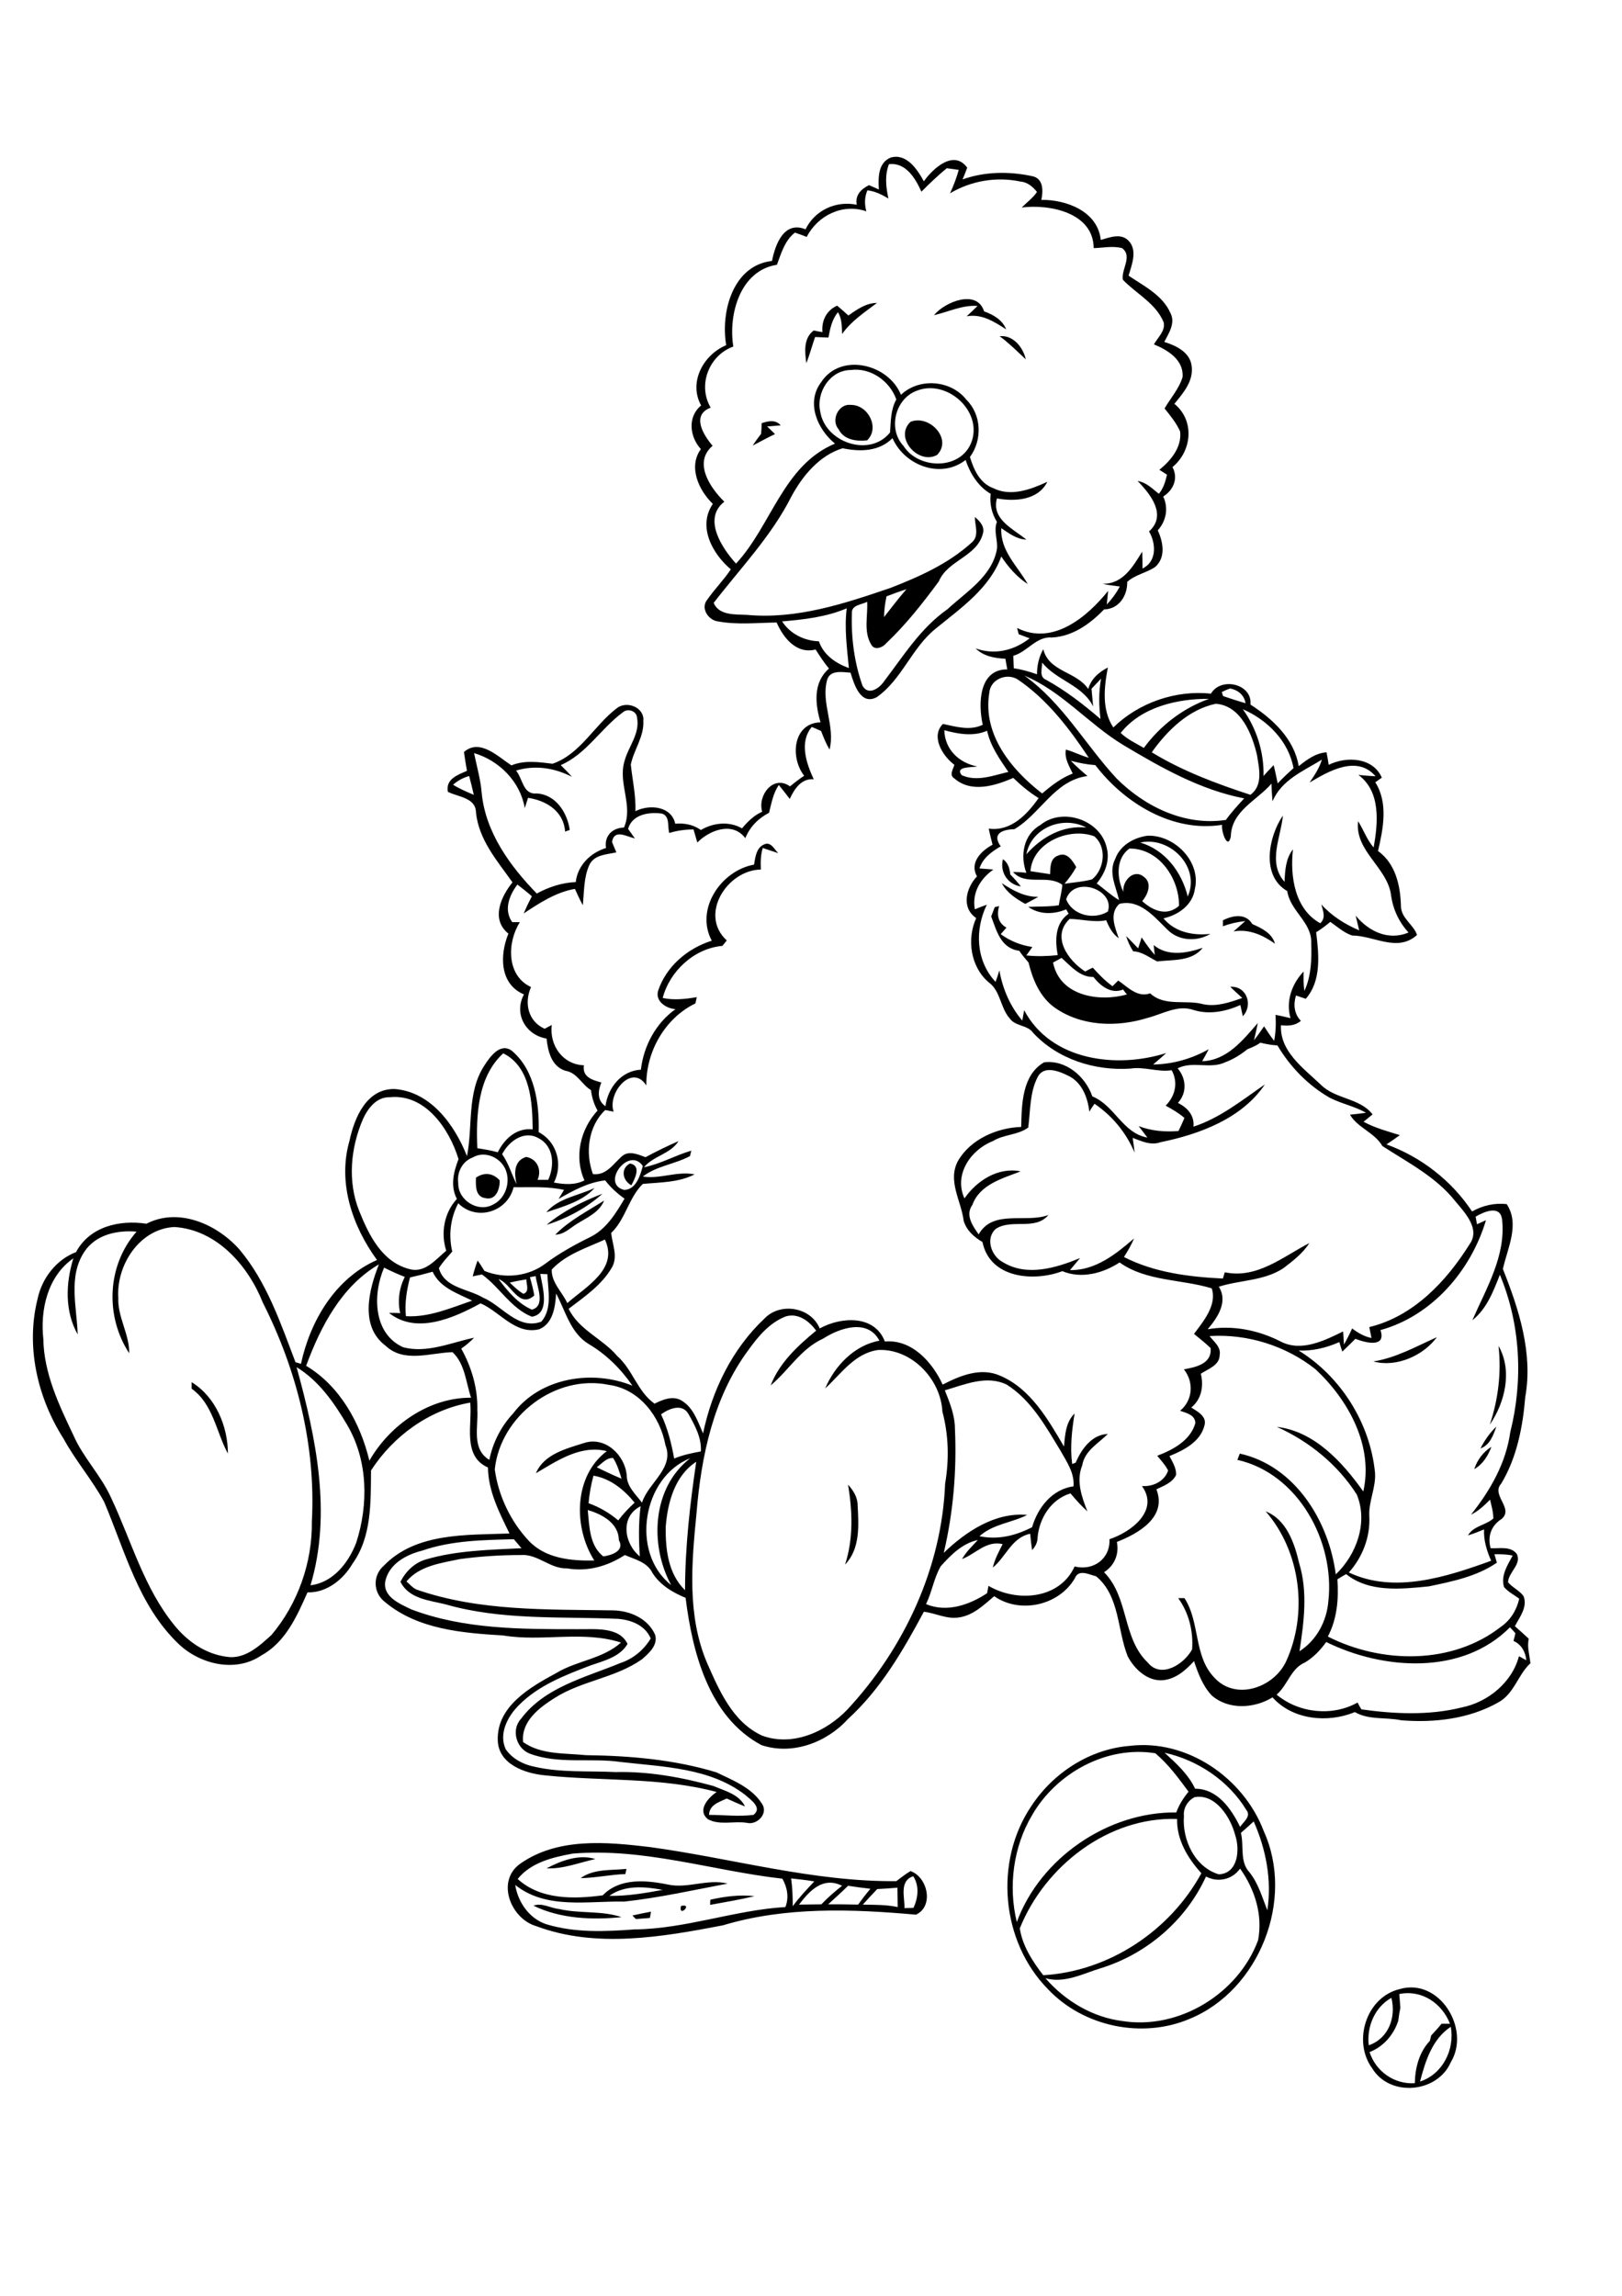 <?xml version="1.0" encoding="utf-8"?>
<!-- Generator: Adobe Illustrator 21.0.2, SVG Export Plug-In . SVG Version: 6.00 Build 0)  -->
<svg version="1.2" baseProfile="tiny" id="Layer_1" xmlns="http://www.w3.org/2000/svg" xmlns:xlink="http://www.w3.org/1999/xlink"
	 x="0px" y="0px" viewBox="0 0 595 842" overflow="scroll" xml:space="preserve">
<path d="M520.9,763.4c8.3-2.7,12.8-11.7,11.3-20.1C525.3,747.9,522.9,755.9,520.9,763.4 M502.1,750.1c7.3-2.5,10.1-10.3,8.3-17.4
	C504.3,736.1,501.3,743.3,502.1,750.1 M513.3,731.3c0.1,1.7,0.3,3.4,0.4,5c-0.3,1.6-0.6,3.2-0.8,4.9c-1.7,5.1-5.4,9.4-10.5,11.4
	c2.3,7.1,9.1,11.9,16.6,11.4c0.1-5.6,1.6-11.4,5.5-15.5c0.1-0.5,0.4-1.5,0.5-2c1.3-1.4,2.6-2.8,3.8-4.3c0.8,0,2.3,0,3.1,0
	C529,734.7,521.5,729.6,513.3,731.3 M513.4,729.5c14.6-4.3,26.2,14.6,18.8,26.8c-4.9,11.3-22.3,12.9-28.8,2.3
	C496.1,748.7,501.1,732.5,513.4,729.5 M232,702.5c2.3-0.5,4.5-1,6.8-1.4c-0.1,0.6-0.3,1.7-0.4,2.3c-1.7,0.1-3.4,0.3-5.1,0.4
	C232.9,703.5,232.3,702.8,232,702.5 M249.8,699C254.5,697.9,248.8,703.6,249.8,699 M195.7,698.9c3.1-1.2,6.2,0.9,9.3,1.2
	c7.6,1.8,15.6,0.5,23,3C217.3,704.2,205.5,703.7,195.7,698.9 M260.6,696.7c5.3-1.2,10.7-1.9,16.2-1.3c-5.4,1.3-10.9,2.2-16.3,3.2
	C260.5,698.2,260.5,697.2,260.6,696.7 M213,688.8c4.8-3.5,11.2-2.8,16.8-3.4c-0.1,0.5-0.3,1.4-0.4,1.9
	C223.9,687.5,218.5,688.7,213,688.8 M200.5,685.2c5.3-2.8,11.9-5.3,17.9-3.4C212.4,683.1,206.6,685.5,200.5,685.2 M321.8,692.8
	c-1.8,1.9-3.6,3.8-5.3,5.7c4.3,0.1,8.6,0,12.8,0.9c0-2.4-0.1-4.7-0.1-7.1C326.7,692.5,324.3,692.7,321.8,692.8 M303.8,698.4
	c3.7,0,7.3,0,11,0.1c1.4-2,2.9-3.9,4.5-5.8c-2.8-0.3-5.5-0.7-8.2-1.1C308.8,693.9,306.3,696.1,303.8,698.4 M223.5,695.3
	c6.6,0.1,13.1-1,19.6-2.2C236.6,691.9,229.2,691.2,223.5,695.3 M293.1,698.5c2.7,0,5.4-0.1,8.2-0.1c2.4-2.5,4.9-4.7,7.6-6.8
	C301.9,688.1,297,693.4,293.1,698.5 M331.8,699.8c0.8,0,2.5-0.1,3.3-0.1c1.7-3.7,2.2-8.1-0.1-11.6
	C329.8,689.8,331.9,695.8,331.8,699.8 M290.2,688.9c0.5,3.4,0.6,6.8,0.6,10.2c2.4-3.3,5.2-6.2,7.9-9.1
	C295.9,689.5,293,689.2,290.2,688.9 M189.9,689.1c8.4,7.7,20.7,7.4,31.2,6c6.2-6.4,15.7-5.6,23.7-4c7.4,1.7,14.7-2.2,22.1-0.3
	c-12.6,2.4-25.1,5.2-37.9,6.6c-13.4-0.3-28.6,3-40-6.1c1,6.3,5.1,12.3,11.4,14.4c10.5,3.2,21.6,2.7,32.4,1.9
	c18.8-0.2,36.7-7.1,55.3-8.2c1.4-3.5,0.7-7.2-1.1-10.4c-25.6-2.9-50.8-11.4-76.9-9.2C202.9,681.1,194.8,683,189.9,689.1
	 M190.7,683.6c13.8-9.8,31.8-8.1,47.7-6.2c30.1,4.1,59.9,12.8,90.4,12.5c1.7-1.3,3.4-2.6,5.2-3.7c6.3,2.2,8.7,12.9,2,16
	c-23.5-2.1-47.9-3-70.8,3.9c-22.4,4.3-46.6,8.5-68.5,0.3C187.4,703.7,181.9,690,190.7,683.6 M454.9,685.3c-2.9,4.1-8.2,5.2-12.5,2.9
	c-7.3,16-21.7,28.4-38.5,33.6c-6.6,2-13.4,5.7-20.4,3.7c7.2,8.3,17.2,14.3,28.2,15.7c20.8,3.3,42.5-10,49.8-29.6
	C463.3,702.3,460.3,692.9,454.9,685.3 M455.2,672.2c1.2,4.8-0.5,10.5,3.1,14.4c3.3,4.1,4.7,9.2,6.6,14c1.7-11.1-0.5-22.4-5-32.6
	C458.4,669.4,456.8,670.8,455.2,672.2 M374.1,707.2c0.9,6.3,4.7,12.2,8.6,17.2c24.1-1.4,46.5-16.3,58-37.4c-5-5.5-9.1-12.3-8.9-19.9
	C406.7,666.2,383.3,684.3,374.1,707.2 M438.2,659.1c-2.5,1.3-4.2,4-3.9,6.9c-0.7,8.7,4,18.8,12.8,21.4c7.1-0.3,7.8-9.1,6-14.4
	C451.4,666.4,445.8,657.7,438.2,659.1 M427.2,642.8c4.3,3.9,8.7,7.9,11.2,13.2c8.2,0,13.3,7.4,16.5,14c1.2-1.8,4.2-3.9,2.3-6.2
	C450.7,653.1,439.4,645.5,427.2,642.8 M378.6,665.7c-6.9,11.6-8.8,26.1-5.6,39.2c8.6-23.5,33.5-40.5,58.5-40.2
	c1-2.8,2.6-5.3,4.5-7.6c-3.7-5-7.4-10.1-12.2-14.1C406,640.1,387.5,650.2,378.6,665.7 M414.3,640.3c21.1-2.6,41.9,11.7,49.3,31.3
	c11.4,25.1-1.6,58.3-27.2,68.8c-17.4,7.4-38.9,2.9-51.9-10.8c-17.3-17.5-19.9-46.9-6.2-67.2C386.3,650.2,399.7,641.5,414.3,640.3
	 M311.1,544.5c1.9,2.1,3.5,4.6,3.5,7.5c0.4,7.4,1,16-4.6,21.8C313.1,564.2,312.7,554.3,311.1,544.5 M540.8,538.8
	c1.1-3.4,3.3-6.3,6.3-8.2C545.9,533.8,544,537,540.8,538.8 M543.1,531.2c1.5-3,3.4-5.7,5.8-8C547.8,526.4,546.5,530,543.1,531.2
	 M70.3,506.9c8.8,5.4,13.3,16.2,13.3,26.2c-4.3-7.9-5.4-18.2-13.3-23.8C70.3,508.7,70.3,507.5,70.3,506.9 M549.7,493.6
	c5.2,9.1,2.4,20.7-3.2,28.9C549.6,513.2,550.8,503.4,549.7,493.6 M503.8,499.3c8.3-1.3,15.7-5.5,23.3-8.9
	C522.1,497.2,512.2,501.6,503.8,499.3 M203.7,452.8c5.1-5.2,11.8-8.6,17.9-12.5c-1.7,4.3-6.2,6.2-9.9,8.5
	C209.2,450.3,206.9,452.8,203.7,452.8 M200.5,449.2c6-5,13.2-8.6,20.5-11.4C215.2,443,207.9,446.9,200.5,449.2 M200.4,444.6
	c4.4-5.2,11.8-6.1,17.7-8.9C213.7,440.6,206.6,442.5,200.4,444.6 M174.6,431.9c3-2.1,6.3-1.7,8.7,1c0.1,3-1.3,7.5-5.3,6.5
	C174.3,438.9,174.5,434.7,174.6,431.9 M231.6,434.7c-3.2-1.7-4.1-6.1-0.5-8C235.4,427.5,232.9,432.3,231.6,434.7 M413.1,343.3
	c1.5,1.4,2.9,3,4.4,4.5c0.4-1.3,0.9-2.7,1.3-4c1.5,2.2,3,4.4,4.8,6.4c-0.1-0.9-0.3-2.7-0.4-3.6c5.2,4.3,12.1,3,18,1
	c-4,5.1-11,4.3-16.7,5c-2.9-1.4-5.5-3.6-8.8-3.7C414.5,347.1,413.7,345.2,413.1,343.3 M448.6,337.5c3.7-1.8,8.3-2.7,10.8,1.4
	c3.4,1.5,7.2,3.3,8.3,7.2c-4.5-3.2-9.6-5.5-15.2-4.5c1.4-1.3,2.9-2.5,4.3-3.8c-2.8,0.3-5.5,0.9-8.2,1.9
	C448.6,339,448.6,338.2,448.6,337.5 M367.5,323.9c4.1,2.7,8.4,5.1,13.4,5c-1.6,0.9-3.2,1.8-4.8,2.6
	C372.7,329.6,369.3,327.4,367.5,323.9 M367.9,315.1c1.9,1.3,2.5,3.4,2.7,5.6c1.4,1.4,2.7,2.9,3.9,4.4
	C369.7,324.4,366.7,319.9,367.9,315.1 M386.3,353c2.4,12.3,16.9,14.6,27.1,11.7c-0.4-0.4-1.1-1.3-1.4-1.8c-4.4,1.8-8.3-1.3-10.9-4.6
	c-5,0.1-8.3-4-11.7-7C388.6,351.8,387,352.6,386.3,353 M391.1,329.8c2.3,5.9,10.2,7.7,15.3,4.5C409.1,326.2,394,321,391.1,329.8
	 M414.3,311.2c-5,3.6-4.7,10.8-2.2,15.9c-0.5-3.9,3.7-8.6,7.4-5.6c3.3,2.3,1.6,6.5-0.5,9c3.9,3.5,9,5.7,13.5,1.7
	C432.6,322.1,425.1,311.1,414.3,311.2 M418.3,309c9.1,2.7,15.2,10.8,17.4,19.8C440.5,318,429.2,306.6,418.3,309 M378,319.5
	c2.4,0.4,4.8,0.7,7.2,1.1c0.1-2.5,0-5.8,2.9-6.8c3.3-1.5,5.3,1.8,6.7,4.2c-1.2,2.2-2.7,4.2-4.3,6.1c3.4-0.5,6.8-0.7,10.1-1.6
	c4.6-3.7,5.5-11.9,0.8-15.8C392.3,303.3,378.8,308.9,378,319.5 M376.5,313.3c5.6-6.3,13.3-10.7,22-9.8
	C390,299,378.4,303.5,376.5,313.3 M381.6,302.6c8.1-6.7,22.2-1.9,24.4,8.4c1.2,4.7-0.7,9.4-3.7,13c2.8,2,5.3,4.4,8.2,6.1
	c-1.1-4.9-4-10.1-1.4-15.1c1.8-5,6.8-7.8,11.8-8.5c9.9-0.4,19.8,9.5,17.4,19.6c-0.8,5.8-6.1,9.5-11.5,10.7
	c4.2,5.1,10.9,6.4,17.2,5.7c-5,3-11.8,2.6-15.9-1.7c-4.7-4.6-10.1-11.2-17.5-9.3c-3.8,3.5-1.6,8.6-0.2,12.6
	c-2.3-1.6-3.6-4.1-4.6-6.6c-4.5,0.9-8.9-0.4-13.4-0.5c-6.9,6.4-0.6,15.3,5.7,19.3c0.9-0.5,1.8-1,2.8-1.4c2.2,2.5,4.5,4.8,7.2,6.8
	c0.5-0.5,1.5-1.5,2.1-2.1c3.5,2.4,7.1,6.4,11.7,4.7c5.4,5,13.1,2.2,19.5,4c4.9,1,9.8-0.7,14.3-2.3c-1.5-1.4-3-2.7-4.4-4.1
	c6-0.4,8.5,6.7,4.6,10.8c-0.2-1-0.7-3.1-0.9-4.1c-5.4,2.4-11.5,3.6-17.2,1.8c-5.8-2-11.3,1.5-16.8,2.9c-11.2,3.5-24.4,3.2-34.3-3.9
	c-5.3-3.9-7.9-10.2-9.4-16.4c-1.2-1.4-2.4-2.8-3.4-4.3c-6.8-0.9-8.3-7.3-10.3-12.6c0.4-1.1,0.9-2.3,1.3-3.4c0.4-0.1,1.2-0.3,1.6-0.4
	c-0.9,3.2-0.4,6.2,2.7,7.9c-0.5,0.6-1.6,1.8-2.1,2.4c3.4,2.5,7.4,4.1,11.6,4.7c-0.7,1-1.5,2.1-2.2,3.1c3.8,0.4,7.7,0.3,11.5-0.1
	c-1-5.5-1-11.7,4-15.2c-0.2-0.4-0.7-1.2-0.9-1.6c-4.5,1.9-9.8,2-13.9-0.9c3.7-0.2,7.5,0,11.2-0.6c0.4-2.5,1.1-5,1.3-7.5
	c-5.5-4-13.3,0.6-18.1-4.7c1.6,0,3.3,0.1,4.9,0.3C374.1,313.8,375.5,306,381.6,302.6 M334,154.7c6.8-2.8,15.5,6.2,9.8,12.1
	C337.1,170.7,327.8,160.6,334,154.7 M279.4,155.2c2.4-0.8,5.1-1.4,7,0.8c-1.3,0.1-3.7,0.3-5,0.4c1,0.9,2,1.9,2.9,2.8
	c-2.8,1.3-5.4,2.8-8.2,4.2c1-1.5,2-2.9,3.1-4.3C279.3,157.8,279.4,156.5,279.4,155.2 M307.6,157.4c-2.9-3.3,0-9.4,4.4-8.9
	c6.3-0.2,10.9,8.3,6.1,13C314.2,161.9,309.6,161.4,307.6,157.4 M366.7,123.3c5-0.5,8.6,4.1,9.6,8.5
	C373.2,128.9,370.1,125.8,366.7,123.3 M311.2,115.7c3.2-2.2,6.5-4.6,10.5-4.6c-4.6,3.5-9.4,6.6-12.8,11.4c-0.1-2.7,0-5.5-1.5-8
	c-2.2,2.6-2.9,6-3.5,9.3c-1.6-0.1-3.3-0.1-4.9-0.2c-1.1,3.2-2,6.5-3.2,9.6c-0.6-4.1-1.1-9.2,2.7-12c0.8,0.2,2.4,0.5,3.2,0.6
	c-0.4-4.2,1.5-8,5.4-9.7C308.5,113.3,309.8,114.4,311.2,115.7 M342.6,115.6c4-4.9,15.8-9.7,18.4-1.4c3.4,1.2,6.7,3.1,8.1,6.6
	c-4.4-2.8-8.9-5.8-14.5-4.8c1.3-1.2,2.7-2.5,4-3.8C353,111.8,347.9,114.4,342.6,115.6 M486.5,602.2c-2.1,2.9-4.6,5.6-7.8,7.5
	c-5.2,2.2-6.3,8.3-10.4,11.8c8.2,6.8,20.4,8.1,29.7,2.9c0.3,0.6,1,1.9,1.4,2.5c12.1,1.7,24.8,2.3,36.8-0.7c9.6-1.9,18.5-9.2,21-18.8
	c0.9,0.5,1.8,1,2.7,1.5c-0.3-3.1-1.8-5.8-4.7-7.1c0.2-0.9,0.5-1.8,0.7-2.8c-0.7-0.8-1.3-1.5-2-2.2
	C536.4,614.5,507.4,612.5,486.5,602.2 M548.2,570c0.3,1,0.6,2.1,0.9,3.1c-7.4,5.1-16.4,6.9-25,8.7c-10.2,1-21.8,2.3-30.3-4.5
	c-1.1,0.6-2.1,1.2-3.2,1.9c0.5,7.2-0.1,14.5-3.5,21c19.7,10,45.6,10.4,63.5-3.6c3.5-2.4,5.8-6.2,6.7-10.3c-1.9-1.4-4.1-2.5-5.6-4.3
	c-1.2-4.2,1.3-8,3.2-11.5C552.7,570,550.4,570,548.2,570 M154.8,568.7c-5.9,1.5-12.2,4.9-13.5,11.4c-0.8,5.6,5.4,8.1,9.5,10.1
	c19.4,7.4,40.7,7.3,61.1,7.3c6,0.1,15.2-1.1,18.3,5.4c-2.8,4.8-8.7,6.2-13.6,7.9c-9.4,3.6-19.1,7.3-26.3,14.6
	c-4.1,4.1-7.4,10.4-4.8,16.1c2.4,3.5,6.4,5.6,10.4,6.4c9.8,2.3,20,1.5,29.9,2c12.1-0.3,24.2,1.9,35.9,5.1c4.2,1.8,9.4,3,11.6,7.5
	c-2.3-0.9-4.5-1.9-6.7-2.9c-2.8,1.3-6.4,2.3-6.5,6c5.4,0,10.9,0.7,16.3,0c3.4-2.6-1-5.5-3-7.3c-12.9-10-30.1-10.3-45.7-12.1
	c-11-1.6-22.6,0.9-33.2-3c-5.1-1.8-7.1-8.8-3.4-12.8c8.7-11.7,23.7-15.2,36.5-20.5c4.6-1.5,8.6-4.8,11.1-9c-2-4.8-7.1-6.8-12-7.2
	c-21.1-0.9-42.7,0.6-63.2-5.3c-6-1.5-13.5-2-16.6-8.3c2-3.9,5.2-7,9.4-8.2c11.3-3.3,23.3-3.5,35-4.1c-0.9-1.1-1.9-2.2-2.8-3.3
	C177.4,564.8,165.8,564.9,154.8,568.7 M215.6,553.8c0.6,5.9,0.6,13,5.7,17c3-0.4,8-2,5.7-6C227,558.7,220.9,555.3,215.6,553.8
	 M234.7,570.8c-0.4-6.1-0.5-12.3,0.3-18.4C227.4,556.2,228.9,566.1,234.7,570.8 M217.7,541.2c-0.9,3.3-1.5,6.7-1.8,10.1
	c4,1.4,7.7,3.6,10.9,6.3c1.8-2.4,3.8-4.5,6-6.5C229,546.4,223.9,542.2,217.7,541.2 M244.2,560c-0.1,8.2,0.9,17.2,7.1,23.2
	c0-15.8,1.8-31.5,4.1-47.1C247.5,541.2,244.9,551.1,244.2,560 M246.2,581.3c-8-14.7-7-35.7,7-46.5
	C235.7,541.7,231.1,569.4,246.2,581.3 M218.9,538.1c3,1.5,6,2.9,9.1,4.2c-0.8-2.6-1.6-5.3-3.1-7.6
	C222.4,534.6,220.8,536.8,218.9,538.1 M242.5,518.7c2.4,5.1,3.8,10.6,4.8,16.2c3.2-1.3,6.5-2,9.8-2.6c0.3-5-2.2-9.6-4.6-13.8
	C250.2,514.6,245.4,516.6,242.5,518.7 M181.5,538.9c1.3,9.6,5.8,19.1,12.5,26.2c6.1,6.5,15.6,7.4,24,7.2c-7.7-12.1-7.6-31,4.6-40.1
	c-9.6-2.4-18.2,3.5-26,8.1c2.9-7,11.1-9,17.7-11.1c7.7-2.5,14.9,4.4,15.6,11.8c0,4.2,3.3,7,5.6,10.1c2.3-7.3,12-12.7,8.6-21.1
	c-1.9-10.5-9.6-20.6-20.7-22.1C203.7,503.8,183.5,519.4,181.5,538.9 M346.6,509.9c1.8,4.5,3.7,9.2,3.7,14.1
	c0.7,15.2-0.6,30.7-4.1,45.5c8.1-7.8,18.9-15,30.6-13.9c-5.7,2.9-12.5,3.3-17.5,7.8c6.9,1.4,13.2-0.2,19.3-3.3
	c2.1-7.2,7.3-13.9,15.2-15c0.4-4.9-2.5-9-4.8-13.1c-5.4-8.9-10.7-18.5-19.7-24.2C361.9,504.2,353.8,507.8,346.6,509.9 M108.8,501.4
	c7.1,25.8,13,53.6,5.1,80c8.3-1,14-8.3,16.8-15.7c4.5-14,4.3-30.2-3.4-43.2C122.6,514.5,117,506.4,108.8,501.4 M443.7,490
	c1.6,2.1,4.3,4,3.7,7c0,3.7-4.3,5.1-6.9,6.8c1.1,4.5,0.3,9.3-3.5,12.4c2.3,1.5,5.9,3.3,4.8,6.7c-1.5,5.9-7.6,9-12.8,11.1
	c1.1,2.2,2.6,4.4,2.4,7c-1.4,2.8-4.5,3.9-7.2,5.2c4,10.2-6.6,16.2-14.5,19.3c0.9,4.5-0.9,8.7-4.7,11.1c9.2,9.3,6.6,24.2,16.1,33.2
	c4.9,6,13.4,0.4,16.2-4.9c0.5-6.7-1.2-13.4-5.1-18.8c0.6,0,1.7,0,2.3,0c5.8,8.9,3.3,21.3,11,29.2c7.8,8.5,21.6,3.7,26.2-5.8
	c8.2-17.7,5.5-40.4-7.4-55.2c7.7,3,10.6,11.8,12.3,19.1c3.2,10.5,1.7,21.6,0.1,32.2c6.3-4.1,10-11,10.6-18.5
	c2.4-21.8-11.1-46.7-33.4-51.7c0.2-0.6,0.7-1.7,0.9-2.3c20.3,4.5,32.7,24.8,35.2,44.3c7.7-7.3,11.9-19.2,7.7-29.3
	c-7-11-17.5-19.5-29.3-24.8c13.8,1.6,24.1,13,31.7,23.7c3.8-16.8-5.5-33.6-17.5-44.8C471.8,493.6,457.6,489.1,443.7,490
	 M274.4,495.3c-12.7,17.2-17.2,38.8-18.9,59.7c-1.8,18.2-3.5,37.4,3.8,54.7c4.5,10.2,9.4,21.8,20.2,26.8c11.2,4.2,23.6-1.4,31.4-9.6
	c20.8-22.4,34.6-52,35.8-82.8c1.5-8.8,1.3-17.8-1-26.4c-0.6-11.9-11.3-23.2-23.6-22.6c-8.6,1.2-13.5,8.7-19.4,14.1
	c3.5-8.3,10.8-15.9,19.9-17.5c-4.3-8.2-14.5-4.7-20.6-0.8c-8.2,3.7-12.7,11.7-19.3,17.2c3.2-8.3,9.9-14.5,16.7-20.1
	c-2.6-3.5-6.6-6.6-11.2-5.2C282.1,485.2,278,490.3,274.4,495.3 M187,470.4c1.6,1.5,3.1,3,5,4.1c2.4-0.8,1-3.5,1.1-5.3
	C191.1,469.5,189,469.9,187,470.4 M194.4,468.4c0.6,2.2,1.2,4.4,1.6,6.7c-5.6,5-8.4-4.3-13.1-6c3.3,4.4,7,8.9,12.2,11.2
	c5.2-1.3,1.8-8.6,1.4-12.3C195.9,468.1,194.9,468.3,194.4,468.4 M150.4,468.5c-1.2,4.6-2,9.4-1.5,14.2c8.5,0.5,16.4-3,24.3-5.7
	c-5.4-2.7-11.8-4.7-14.5-10.6C155.9,467.2,153.1,467.9,150.4,468.5 M140.9,464.9c-4.2,9.7-4.1,24.2,7,29.2c8.7,2.3,17.5-1.7,26-3.5
	c-1.4,1.5-3,2.8-4.7,4c3.8,6.8,6.1,14.6,5.9,22.5c0.4,6.3-2.2,14.3,4.4,18.3c1.3-6.4,4.3-12.3,8.8-17.1c9.9-13.1,29-16.1,43.7-10.1
	c-4.2-6.1-9.5-11.4-15.9-15.2c-6.8-4-8.6-12.1-12.1-18.6c-0.3,4.8-1.1,11-6.2,13.1c-8.8,2.1-14.3-6.4-21.5-9.5
	c-9.9,5.4-23.6,11.5-33.6,3.5c1,0,3.1,0,4.1,0.1c-1-4.5-0.4-9.2,1.7-13.3C145.9,467.3,143.3,466.1,140.9,464.9 M112.3,500.9
	c12.4,7.4,19.9,21,23.2,34.8c7.5-13.1,21.9-23.2,37.3-23.1c-1.9-5.6-2.2-12.4-6.8-16.7c-8.1,0.2-17.8,4.1-24.6-2.4
	c-9.5-7.1-6.1-20.5-2.4-29.8C125.3,471.7,117.6,486.5,112.3,500.9 M202.4,465.6c-0.2,4.7,3.8,8.2,5.7,12.3
	c6.8-6,18.9-12.5,13.8-23.3C215.1,457.7,207.6,460,202.4,465.6 M43.4,476c-0.3,7,4.1,13.3,4,20.3c-8.9-13.6-8.2-32.2,2.7-44.6
	c-7-0.6-14.9,1-19.1,7.3c-6.1,9.1-2.8,20.3-2.5,30.4c-4.8-8.5-4.4-18.8-1.6-27.9c-9.4,6.5-12.2,18.8-11,29.6
	c0.2,12.5,5.7,24.1,11,35.2c3.6,8.3,10.2,14.8,13.9,23.1c7.4,15.7,12,33,23.2,46.7c4.8,5.9,11.4,10.5,19.1,11.5
	c6.6,1.1,12-3.9,16.5-8c9.7-11.5,15-26.6,14.8-41.6c1.5-27.8-5.5-55.6-18-80.3C91,464.1,79.5,451,64,450
	C51.2,450.6,42.6,464,43.4,476 M541.3,446.2c0.2,0.9,0.3,1.8,0.5,2.8c0.8-0.4,2.5-1.1,3.3-1.5c-5.5,18.5-19.8,35.1-38.7,40.3
	c2.2,6.6-5.4,4.7-9.2,3.2c-1.6,1.6-3.2,3.2-4.8,4.7c-0.3-0.9-0.9-2.7-1.1-3.5c-4.7,2.1-9.7,3.3-14.9,3.1c15.5,9.6,26.2,26.6,28,44.8
	c0.4,5.4-2.4,10.5-2.1,16c0.4,7.6-2.5,15-7.5,20.6c16.7,7.9,35.9,1.6,52.2-4.3c-1.6-3.6-2.8-7.5-2.6-11.5c-1.9,0.8-3.9,1.6-5.9,2.2
	c2-3.5,6.5-3.7,9.3-6.2c0-2.4-0.7-4.7-1.2-6.9c-2.1,2.1-4.3,4.2-7,5.5c7-8.8,12.8-18.8,14.4-30.2c4.8-19.1,3.8-39.6-3.8-57.8
	c-2.4,6.1-4.8,12.5-10.1,16.7c5.1-11.7,12.4-23.7,10.9-37C550.3,441.7,544.2,444.5,541.3,446.2 M204.9,439.7c0.5-0.8,1.5-2.5,2-3.3
	c-6.1-1.4-12.3-0.9-18.5-1c-2.2,9.1-13.6,12.6-20.3,5.9c-2.9,5.4-3.6,11.8-2.2,17.7c-1.7,2-3.5,3.8-4.9,6.1
	c2,7.3,10.7,7.5,16.2,10.8c7.1,3,12.8,12,21.4,8.8c4.1-4.8,2.4-11.7,2.2-17.4c-0.7,0-2-0.1-2.6-0.1c0.8,4.9,3.8,14.6-3.1,15.7
	c-7.6-3-11.8-10.8-18.3-15.5c-1.1,0.2-2.3,0.5-3.4,0.7c0.5-2,1.1-3.9,1.8-5.8c0.9,1.2,1.7,2.5,2.5,3.8c7.3,3,16.1,2.1,22.4-2.7
	c5.1-3.8,10.7-6.9,16.4-9.7c5.9-2.9,9.4-8.7,12.6-14.1c-2.7-1.9-5.1-4.1-7.1-6.7C215.8,433.6,210.3,436.6,204.9,439.7 M229,436.4
	c4.3-0.1,5.9-5.3,6.8-8.8C230.6,420.2,220.2,434.3,229,436.4 M173.4,424.5c-3.8,1.4-5.9,5.5-5.3,9.5c-0.1,6.2,7.3,10.8,12.7,7.8
	c4.5-2.1,6.5-7.9,4.8-12.5C183.9,424.6,177.9,421.8,173.4,424.5 M184.2,423.3c2.4,3.4,3.5,7.4,5.3,11c-0.9-3.8-1.1-8.6,3.5-10
	c4.1,0.7,5.8,4.8,4.2,8.4c1.3,0,2.6,0,3.9,0c2.4-5.2,2.1-12.4-3.6-15.3C192.2,414.4,186.6,418.6,184.2,423.3 M133.2,410.3
	c-4.6,10.6-5.8,23-1.4,33.9c3.5,8.7,8.3,18.6,18.3,21.2c5.7,1.7,9.7-3.5,13.6-6.7c-2.1-6.5-0.8-13.9,3.9-19
	c-2.5-4.8-1.2-9.9,0.6-14.6c-3.3-10.9-12.1-24-25.1-22.7C138.2,402.2,135,406.4,133.2,410.3 M175.1,421.1c2.5,0.4,5.1,0.8,7.5,1.5
	c2.4-4.9,6.9-9.1,12.8-8.4c-0.1-9.8-0.7-22.9-10.8-27.9C175.2,394.9,174.6,409.1,175.1,421.1 M457.6,384.8c-2.5,2-5.2,3.7-8.2,4.8
	c-5.5,2.6-11.9-0.6-17.4,2.2c3.2,3.8,3.5,8.9,0.1,12.7c3.5,1.7,6.1,4.6,5.7,8.7c9.8-3.2,17.8-9.7,26.2-15.5
	c-8.4,12.5-24,18.3-38.3,21.2c-3.5,1.3-7-0.4-10.2-1.6c0.3,1.8,0.5,3.6,0.7,5.4c-3.1-7.3-8.1-13.4-14.7-17.9c-0.7,1-1.3,1.9-1.9,2.9
	c-0.6-5.3-2.8-11-8-13.3c-3.2-1.6-8.7-3.7-10.9,0.5c-3,5.7-2.7,12.4-3.5,18.6c-3.7,2.8-9,2.5-13,5c-8.2,3.2-14.4,12.4-10.4,21
	c4.5-6.5,12.4-11.6,20.6-9.9c-6.7,2.6-15,4.8-17.7,12.3c-2.7,3.7,0.1,7.7,2.3,10.8c5.3-9.3,17.2-4,25.6-7.1
	c-4.9,5.8-13.3,1.3-19.2,5c-4.1,3.4-1.8,10.1,2.5,12.3c8.8,5.4,19.5,2.1,28.3-1.5c-1.2,1.5-2.5,2.9-3.7,4.4
	c9.3,0.2,16.9-5.9,23.5-11.6c-1,2.4-2.3,4.6-3.7,6.8c11.1,5.7,23.9,7.3,36.3,7.9c0.2-0.6,0.5-1.8,0.7-2.3c11.8,2.5,21.3-5.7,31-10.7
	c-2.4,3.8-6,6.5-9.5,9.2c-7.1,4.7-15.9,4.3-23.7,6.8c3.5,5.5-0.5,11.4-4.1,15.6c9.1-1.6,18.6,0.3,26.8,4.5c7.5,3.9,16-0.3,22.9-3.7
	c0.1,1.2,0.2,3.6,0.3,4.8c1.1-1.9,2.1-3.9,3-5.9c2.1,1.6,4.5,3,7.1,3.5c-0.2-1-0.6-3-0.8-4c16.2-3.9,28.3-16.8,36.8-30.4
	c4-5.6-1.7-11.5-5.2-15.7c-7.1-9-17.4-14.2-26.8-20.3c-2.9-5-9-6.6-11.9-11.5c2-0.2,3.9-0.4,5.9-0.7c-4.2-2.4-9-3.3-13.3-5.5
	c-8-4.6-14.5-11.3-19.2-19.2c-2.1-0.1-4.2-0.5-6.3-1C461.1,383.4,459.3,384.1,457.6,384.8 M166.2,287.8c2.4,1.5,5,2.6,7.6,3.7
	c-0.5-2.3-1.1-4.6-1.7-6.9C169.9,285.2,167.9,286.3,166.2,287.8 M392.8,279c1.9,2,4,3.8,6.1,5.6c-12.1,1.6-17.2,13.9-26.8,19.5
	c-4.3,0.1-8.4,1.6-5,6.3c-3.3,1.9-6.6,4.3-7.8,8.1c1.7,0.1,3.4,0.3,5.1,0.4c-4.8,3.4-7.9,8.5-6.8,14.6c1.4-0.6,2.9-1.2,4.4-1.7
	c-4.5,9.2-4,20.6,3.2,28.3c0.4-1,1.1-3.2,1.4-4.2c1.2,6.7,3.9,13.1,8.4,18.4c0.2-1,0.5-2.8,0.7-3.8c9.8,18.5,33.8,21.5,52.1,15.7
	c-1.6,1.5-3.2,2.8-4.8,4.2c7.2-0.1,14.2-2.1,20.4-5.6c-0.8,1.5-1.6,3-2.4,4.4c9.1-0.3,14.9-7.7,20.4-14c-0.4,2.1-0.9,4.2-1.4,6.3
	c1.3-1.6,2.5-3.4,3.7-5.1c1.2,1.8,2.3,3.6,3.7,5.3c0.6-3.1,0.7-6.3,0.5-9.5c1.8,0.3,3.7,0.8,5.5,1.2c-1.8-6.2,0.5-12.6,4.8-17.1
	c0,2.4-0.1,4.8,0.3,7.1c2.5-5.4,2.7-11.6,2.5-17.5c0.3-7.7-7.7-11.7-8.8-19.1c-9.7-5.6-6.9-19.9-1.6-27.7c-0.7,8-5.7,17.2,0.6,24.3
	c0.2-4.1,0.4-8.5,3.1-11.9c-1.1,9.8,0.6,21.9,10,27.1c2.2-2,1-4.6,0.4-6.9c3.8,4.2,8.7,7.3,13.9,9.5c-0.4-1.8-0.9-3.6-1.3-5.4
	c4.8,5.8,12,9.3,19.4,6.2c-3.5-3.8-5.7-8.5-6.4-13.6c-1.3-10.3-13.4-16.2-12.1-27.2c2,3.1,3.2,6.8,5.7,9.6c1.6-9,2.7-20.5-5.6-26.6
	c2.1,0.2,4.2,0.4,6.3,0.5c-6.8-7.9-17.2-1.9-24.2,2.3c1.8-2.7,3.6-5.3,4.5-8.4c-6.8,4.2-14.8,7.4-18.1,15.3
	c-0.2-2.1-0.3-4.3-0.4-6.5c-5.3,6.2-14.7,10-14.9,19.4c-1.1,5.2-3.6-2-3.2-4.3c-18.1,2.9-35.8-7.9-46.5-21.9
	C398.8,280.4,395.8,279.8,392.8,279 M346.4,267.8c0.2,7.1,5.4,12,12.1,13.3c-1.9,0.4-8.4-0.1-5.7,3.2c5.6,2.5,11.5,0.1,17.1-1.2
	c-3.2-4.7-6.6-9.5-7.8-15.1C357,270.2,351.5,269.2,346.4,267.8 M228.4,261.3c-8,5.9-13.4,15.3-22.7,19.3c1.4,1.4,2.8,2.8,4.1,4.3
	c-6.4-3.3-13.5-4.4-20.5-2.3c2.5,3,2.5,8.9,7.6,8.4c7,0.4,11.2,7,12.1,13.4c-0.4,0.1-1.3,0.4-1.7,0.6c-0.5-7.5-6.9-11.4-13.6-12.4
	c-0.3,0.9-0.9,2.8-1.2,3.8c-1.6-9.7-9.4-17.5-18.6-20.2c1,4.9,2.4,9.7,2.8,14.6c1.4,14.5,10.4,26.8,20.2,36.9
	c4.4-2.4,9.3-4,14.3-4.2c0.7-6.1,5.3-10.7,11.1-12.5c-0.7-4.4,2.3-7.4,6.6-7.5c3.5-8.1-2.3-16.2,0.2-24.4c1.4-5.3,5.7-10,4.6-15.8
	C233.6,260.7,230.2,259.6,228.4,261.3 M455.9,260.1c5.1,7.1,7.8,15.8,7.6,24.5c1.2-1.4,2.5-2.7,3.7-4c0.6,2.2,1,4.5,1.5,6.7
	c1.9-2,3.8-3.8,5.8-5.6C472.7,271.8,464.9,264,455.9,260.1 M422.5,275.9c11.3,6.9,23.7,11.5,36.2,15.6c4.7-3.5,3.2-9.6,2.4-14.6
	c-1.8-7.7-5.9-18.1-15.1-18.8C436,260.2,428.2,267.9,422.5,275.9 M411.1,268.8c2.5,2.4,5.6,3.8,8.5,5.5c6-8.2,14.4-14.6,23.9-18
	C431.9,256.2,418.6,259.3,411.1,268.8 M448.2,253.8c0.1,0.4,0.3,1.1,0.5,1.5c2.7,0.9,5.4,1.8,8.2,2.6c-0.5-3-2.7-4.8-5.6-5.4
	C450.5,252.7,449,253.4,448.2,253.8 M375.8,247.8c14,10,22.3,25.3,33.8,37.7c10.4,10.4,25.1,17.5,40.1,15.2c2-2.8,4.4-5.4,6.7-7.9
	c-16.1-3.1-30.5-11.3-44.4-19.6C399.3,265.5,389.5,253.5,375.8,247.8 M362.9,254.1c-2.5,15.3,8.1,28.2,19.4,36.9
	c3.4-2.9,7-5.7,11.2-7.3c-1.3-2.8-3.1-5.6-2.5-8.8c2.9,0.8,5.5,2.2,8.4,3c-7.1-10.7-15.2-21.3-25.9-28.6
	C369.5,246.6,363.3,249,362.9,254.1 M383.7,249.3c7.3,4,13.8,9.1,20,14.4c-0.6-4.9-0.7-9.9,0.2-14.8c-1.2,1.2-2.3,2.5-3.5,3.7
	c0.2,2.2,0.4,4.3,0.6,6.5c-3.9-7.9-13.4-9.5-18.7-16.1C382.3,245.2,381.1,248.2,383.7,249.3 M286.9,227.9c3,4.6,8.1,7.1,13.5,7.3
	c1.7,5,6.2,8.1,11,9.8c-0.7-7.3-1.7-14.6-0.8-21.9C303.1,226.3,295,227.2,286.9,227.9 M325.2,218.7c-0.5,2.5-0.9,5-0.9,7.6
	c2.7-3.4,5.3-6.9,8.2-10.2C330,216.9,327.6,217.8,325.2,218.7 M309.1,164.4c-8.5,2.6-14.7,10.1-18.8,17.7
	c-7.3,14.5-18.7,26.3-28.5,39c1.9,4.7,8.1,4.2,12.2,4.4c18.2,1.7,35.7-4.1,52.7-9.9c10.5-4.1,21.1-8.8,29.6-16.5
	c3.1-2.4,1.3-6.4,1.3-9.5c1.9,1.6,3.8,3.6,2.9,6.3c-2.3,8.3-12.9,9.6-16.1,17.3c-5.9,8-12.1,15.9-19.3,22.7
	c-1.3,1.6-4.3,2.8-5.5,0.5c-2.9-4.7-1.2-10.5-1.5-15.7c-2,1.1-5.8,1.1-5.6,4.2c-0.3,9,0.9,18.2,3.9,26.6c2.1,3.7,6.1,1,7.8-1.5
	c7.2-9.4,13.5-19.7,23.4-26.6c6.9-6.4,16.3-12,18.1-22c0.4-3.3-1.3-6.7,0-10c-1.9-3.1-2.7-6.6-2.3-10.3c-4.6-2.7-7.5-7.4-9.2-12.4
	c-9.1,7.1-22.4,2-26.8-8C322.4,165.7,315.4,165.7,309.1,164.4 M336.3,143.3c-7.9,2.9-10.7,14-4.9,20.2c5.5,8.7,20.9,9,24.9-1.2
	C360.7,150.9,347.4,138.9,336.3,143.3 M300.9,151c1.8,11.3,18.2,16.9,25.6,7.6c0.3-4.1,0.2-8.4,2.3-12.1
	c-2.4-6.8-9.5-11.8-16.8-10.8C304.4,135.8,299.3,144,300.9,151 M326.1,60.2c-1.6,4.1-1.1,8.5-0.2,12.6c-2.4-1.4-4.9-2.7-7.7-3
	c-1.1,2.5-1.1,5.1-0.4,7.7c-8.7-3-17.8,1.5-21.9,9.4c-1.4-0.6-2.9-1.1-4.3-1.6c-3.7,2.9-5,7.5-6.6,11.8c-13.5,2.1-17.9,18.2-16,30
	c-8.9,3.2-13.2,14.1-8.3,22.4c-7.2,2.7-2.7,10,0.7,14c-7.2,6.1-0.9,15.4,4.3,20.5c-8,6.2-0.9,17,4.3,22.7c13-14,17.3-36.1,36.3-44
	c-6.5-5.3-10.7-15.1-5.1-22.5c7.1-11,24.7-6.8,29.3,4.6c6.7-6.4,18.4-5.4,24,1.8c5.6,5.5,5.9,14.8,1.3,21c1.4,4.6,3.6,9.6,8.5,11.4
	c6.5,3.3,13.8,0.5,19.9-2.3c-3.4,6.8-11.9,7.3-18.5,6.1c-2.1,7.7,6.1,11.2,10.8,15.1c-3.5-0.1-6.4-2.3-9.2-4.2
	c-0.4,8.4,6,13.9,9.7,20.5c-4-2.6-7.1-6.2-9.7-10.1c-4.2,11.6-14.8,18.9-24,26.4c-8.8,7-12.5,18.8-21.7,25.2c-5.9,3.1-8.3-4.7-9.6-9
	c-3.1-0.2-7.5-1.1-8.6,2.7c-2.3,8.5,3.1,16.9,0.9,25.5c-1.3-2.2-2.2-4.5-3.1-6.8c-1.1-0.5-2.2-1-3.4-1.5c-4.7,5.5-2,13.4,0.7,19.2
	c-4.6-0.4-7.1,3.6-8.8,7.2c-1.3-1.7-2.6-3.4-4-5.1c-2.1,3-2.7,6.7-3.6,10.2c-3.9,2-7,5.1-8.7,9.3c-4.6-6.2-13.1-3-17.6,1.6
	c-0.5-1.6-0.9-3.2-1.4-4.8c-3,0-6,0.4-8.9,1.3c-0.7-2.4,0.3-6.1-2.6-7.1c-4.7-0.7-11,0.2-12.5,5.6c0.9,1.2,1.7,2.4,2.5,3.5
	c-3.1-0.7-7.6-3.6-8.4,1.3c0.5,1.3,1.1,2.5,1.6,3.8c-3.5,0.8-8.1,0.8-9.9,4.6c-2.1,4.6-1.9,9.8-2.4,14.8c-1.1-2-2-4-2.9-6
	c-7,1.2-13,5.2-18.8,9c0.9-2.1,1.9-4.2,3-6.3c-1.7-1.5-3.5-2.9-5.3-4.3c-3,4-5.1,9.3-1.9,13.8c0.7,0,2.1,0,2.8,0
	c-4.7,7.4-5,19.6,4.1,23.8c-2.6,5.8-1.1,12.6,5,15.3c0.9-0.5,1.7-0.9,2.6-1.4c-0.9,7.5,4,14.5,11.8,14.8c-0.7,4.3,3.1,5.4,6.4,6.3
	c-1.3,3.1-1.6,6.6,1.5,8.7c0.9-6.8,5.8-13,13-13.4c1-8.7,5.5-17.1,12.7-22.2c-3.3-0.2-7.5-2.8-6.4-6.7c3-9,10.8-15.6,19.7-18.4
	c-6.2-11.6,3.4-25.7,15.5-27.9c0.5-2.8,0.8-6.3,3.9-7.5c2.4-0.9,3.6,2,5,3.3c-1.9-0.6-3.8-1.3-5.7-1.9c-0.8,2.6-0.8,5.3-0.7,7.9
	c-12.4,0.2-22.8,16.6-12.5,26c-0.4,0.5-1.2,1.5-1.6,2c-10.3,0.9-19.3,9.2-21.9,19.1c4.1,0.9,8.4,0.4,12.5-0.3
	c-0.1,0.6-0.4,1.7-0.5,2.3c-11.2,5.4-18.2,17.8-18,30.1c-5.3-8.3-14.4,2.9-12,9.6c-1-0.2-2.1-0.4-3.1-0.6
	c-6.2,5.9-7.4,15.6-4.5,23.5c4.9,0.6,7.4-3.7,10.6-6.5c2.5-2.3,6-0.7,8.7,0.3c3.9-2.1,8-4.1,12.1-5.9c-2.9,4.7-9.2,5.4-12.7,9.6
	c6.1-1.2,11.5-4.4,17.4-6.1c-0.1,0.5-0.4,1.5-0.5,2c-5.6,3-12.3,3.6-17.3,7.5c6.4,1,12.6-2.1,19-0.8c-5.8,3-12.6,2.9-19,3.5
	c-5.2,5.1-6.3,12.9-11.6,18c0.4,4.1,2.5,8.4,0.4,12.4c-3.7,6.6-10.1,10.9-16,15.4c3.8,7.8,12.4,10.9,17.8,17.3
	c5.7,5,7.4,13,13.7,17.5c3-1.5,6.8-3.1,10-1.1c4.3,2.6,5.9,7.7,7.8,12c3.3-15.8,10.7-31,22.5-42.1c5.8-6.1,17-4.3,20.3,3.6
	c7.8-4.3,20.1-5.1,23.9,4.8c9.8-0.9,17.4,7.5,21.2,15.8c6.4-3.3,13.9-6.4,21-3.3c11.2,4.7,17.6,16,23.5,26c0.4-4.2,0.6-8.9,3.9-12.1
	c-1,6.1-1.7,12.3-0.9,18.5c0.3-0.1,1-0.3,1.3-0.5c2.1-4.9,5.9-10.3,11.8-10.5c-3.5,3.5-8.5,6.1-9.4,11.5c-2.3,5.7-0.2,11.6,1.9,16.9
	c-2.2-2-4.3-4.3-6.2-6.6c-7.1,2.1-11.5,9.1-12.1,16.3c0,1.7-0.8,3.2-2,4.5c-0.3-2-0.5-4-0.7-6c-6.8,1.4-8.9,8.5-13.7,12.4
	c0.7-3.1,2.2-5.8,3.6-8.6c-6-1.4-9.8,3.5-14.9,5.5c1.5-2.7,3.7-4.7,5.8-7c-5.7,1.2-9.9,5.5-13.6,9.6c-2.5,4.3-3.2,9.4-5.4,13.9
	c7.6,3.2,15.9,0.3,22.4-4c0.1-0.7,0.4-2,0.5-2.7c10.4,6.1,26.1,5,31.6-7.1c6.9,1.7,13.1-2.8,12.8-10c7.9-2.6,18.4-10.5,11.9-19.5
	c4,0.3,8.3-1.7,9.6-5.7c-1-2-2.6-3.7-4-5.4c5.8-2.2,12.2-5.6,14-12c-0.1-3-3.3-3.7-5.6-4.5c4.7-3.9,5.1-10.5,1.4-15.2
	c4.4-0.8,10.3-2,9.8-7.8c-1.9-1.8-4-3.5-6.1-5.2c3.5-4.7,8.5-10.6,6.5-16.7c-11.1-3.4-24-2.5-33.8-9.5c-6.1,4-14,6.1-21,3.2
	c-10.6,4-26.6,2.6-29.3-10.7c-3.1-1.8-5.9-4.3-6.9-7.8c-0.9-7.3-6-14.6-2.1-21.9c4.6-8,14.3-12.2,23.2-12.5c0.2-8.3,0.3-19,8.4-23.7
	c8-1,15.2,5.2,17.7,12.5c8.2,3.3,11.1,13.5,20.2,15.1c-1.1-1.4-2.1-2.8-3.2-4.2c4.7,1.8,9.7,2.2,14.6,1.8c0.8-1.6,1.5-3.2,2.2-4.8
	c-2.1-1.8-4.5-3.2-6.9-4.5c3.5-3.5,4.7-8.5,2.2-13c-5.1,0.8-10-1.4-15.1-0.6c-13,0.9-26.7-3.4-35.7-13.1c-2.1-3-6.5-2.3-8.6-5.3
	c-3.5-3.9-3.3-10.1-7.8-13.3c-6.6-5.7-8-15.8-4.5-23.5c-5.6-3.8-3.7-11.1,0.3-15.3c-2.9-5,1.6-9.4,5.7-11.6c-0.5-2-1-3.9-1.4-5.9
	c8.1,1.1,14-5.1,18.3-11.2c-3.4-2.1-6.4-4.6-9.3-7.4c-6.7,2.9-15.4,5.6-21.6,0.2c-2-1.2-0.5-3.3,0-5c-4.3-3.2-8.8-10.4-4.2-15
	c4.8,1,9.9,2.6,14.6,0.3c-1.7-7.5-1.5-20.4,9-20.3c-0.2-1.3-0.5-2.6-0.7-3.9c-3.9-0.2-8-0.9-10.9-3.8c6.9,2.5,14.1,0.8,19.8-3.7
	c-1.3-0.5-2.7-1-4-1.5c-0.2-0.6-0.4-1.7-0.6-2.3c13,6.6,25.6-3.9,33.4-13.6c-0.2,1.7-0.3,3.3-0.5,5c1.9-2,3.5-4.2,4.8-6.6
	c-2.2-0.3-4.3-0.5-6.4-1c7.5,0.2,11.2-6.3,14.6-11.8c0.1,2.1,0.1,4.1,0.1,6.2c5.3-2.5,5-9.2,2.4-13.6c6.7-6,0.5-13.7-4.2-18.5
	c3.2,0.5,5.4,2.8,7.8,4.7c1.7-2,2.4-4.5,3-7c-0.9-0.6-1.9-1.2-2.8-1.8c4.2-3.4,8.3-8.3,7.6-14.1c-1.4-3.1-3.6-5.8-5.7-8.4
	c2.2-3.8,5.3-7.2,6.6-11.5c0.5-6.3-5.4-9.9-10.5-12c1.4-2.5,4.2-4.9,3.6-8c-2.8-7-10-10.5-15-15.7c-0.7-3.8,3.7-8.6-0.3-11.6
	c-3.4-0.9-6.9-0.1-10.4,0c-0.1-13-16.1-16.2-26.4-14.9c1.9-1.9,4.1-3.5,5.6-5.7c-1.5-1.9-3.5-3.6-6-3.8c-8.8-1.9-18.2-0.3-25.9,4.3
	c1.3-2.8,2.4-5.7,3.2-8.6c-1.5-0.2-2.9-0.4-4.4-0.6c-3.3,2.7-6.3,5.6-9.3,8.6C335.8,65.4,332.3,59.5,326.1,60.2 M326.7,57.8
	c5.8-1.7,9.8,4.3,12.2,8.7c3.3-4.7,11-11.8,15.9-5c-0.4,1.1-1.2,3.2-1.7,4.3c8.1-2.9,17.1-3,25.5-1.2c4.2,0.8,4.1,5.4,3.4,8.7
	c9.2-0.1,20.7,4.2,21.8,14.7c3.2-0.9,7.3-2.6,10.1,0.2c3.5,3.5,1.3,8.8,0.1,12.9c5.6,3.8,12.4,7.1,15.3,13.6c2,3.7-0.5,7.4-2.2,10.7
	c4.2,1.3,9.3,3.7,10,8.6c0.9,5.6-3,10.1-6.3,14.1c7.5,6.1,6.5,17.3-0.7,23.2c2.2,4.1,0.4,8.4-3.4,10.8c2,4.2,1.1,9-2,12.4
	c2,4.3,3,9.9-0.9,13.4c-3.2,2.2-7.3,2.8-10.3,5.5c0.1,5-3,10-8.5,10.1c-5.1,5.3-11.5,9.9-19.1,10.3c-5.8-0.5-9,5.3-14.2,6.7
	c0.1,1.5,0.1,3.1,0.2,4.6c2.9,0.4,5.7,1.2,8.5,2.2c0-3.2,0.7-6.4,2.3-9.2c2.1,8.4,12.2,8.1,16.5,14.6c1-3.7,3.9-6.2,7.2-7.9
	c-1.4,7.2-2.3,15.5,2,22c9.3-9.1,22.9-13.8,35.8-12.4c3.7-6.3,15.3-3.6,14.5,4c8.1,5.2,16.1,12.6,17.7,22.6c3-2.4,6.2-4.8,10.2-5.1
	c0.3,1.5,0.6,3.1,0.8,4.6c6.5-3.2,16.2-2.8,19.5,4.7c-0.6,0.4-1.8,1.3-2.4,1.7c4.8,7.6,2.9,17,1,25.2c6.4,4.6,8.2,12.6,8.4,20.1
	c0,4.6,4.7,6.9,5.9,10.7c-7.2,6.5-15.8,0.2-23.8,0.2c-3-1-5.4-3.2-8-5c-1.7,1.4-3.4,2.7-5.2,3.8c1,8.1,2,17.8-3.8,24.4
	c-1.2-0.4-2.4-0.8-3.6-1.2c-1,3.3-0.7,6.7,1.8,9.3c-2.1,1.8-4.7,1.9-7.3,1.6c-0.5,9.6,8.3,15.8,14.6,21.8c5.4,5.4,14.3,4.8,19,10.9
	c-1.1,0.9-2.2,1.8-3.3,2.7c4.2,2.3,8.8,3.5,13.3,4.9c-1.6,1.2-3.2,2.3-4.9,3.4c12.7,4.6,23.9,13.3,31.4,24.6
	c3.9-2.2,8.3-3.2,12.7-2.7c4.9,7.4,0.3,16.1-1.4,23.8c5.9,14.8,11.1,30.9,8.2,47c-0.9,11-3.1,22.2-8.8,31.7c-3.9,4.2,4.8,9.1,0.1,13
	c-3.8,2.4-5.2,6.4-4,10.7c3.2,0.2,7.3-0.9,9.6,2.1c1.9,3.8-3.1,6.7-3.2,10.4c1.7,2,4.2,3,5.7,5.1c1.5,4-1.4,7.6-3.2,11
	c1.7,1.5,3.4,3,5.1,4.6c-0.7,3,0.3,6,0.6,9c-4.6,4.2-5.9,11.1-11.7,14.3c-10.7,6.1-23.6,7.6-35.7,6.6c-5.7-1.2-11.8,0-17-3
	c-9.9,4.1-22.8,2.9-30.2-5.4c-6.7,4.1-16.1,4.7-22.3-0.7c-3.3-3.5-5-8.1-6.5-12.6c-3,3.3-6.6,6.5-11.3,7c-5.7,0.5-10.5-4-13-8.7
	c-3.9-9.7-2.9-22.2-11.6-29.4c-2.6-0.6-6.4-2.8-7.8,0.7c-5.8,10-20.1,13.2-29.6,6.6c-3.9,3.3-7.8,7.1-13,7.8
	c-4.4,0.7-8.5-1.6-12.8-2.1c-7.6,14.2-15.9,28.5-27.9,39.4c-7.8,8.6-20.4,13.3-31.7,9.5C260,629.7,254,606,251.5,586
	c-4.8-2-9.4-4.7-12.2-9.2c-1.9-3.9-6.4-4.9-10.1-6.5c-6.3,4.1-13.6,6.2-21.2,4.9c-6.2,0.2-10.8-5.4-17-4.9c-7.5,0-15,0.5-22.4,1.5
	c-6.9,1.5-14.7,2.4-19.5,8.2c1.2,1,2.3,2.4,3.8,3c23.1,8,47.9,7.2,72,7.6c6.2,0.1,12.8,3,15.4,8.9c1.2,3.8-2.3,6.9-4.9,9.1
	c-9.7,6.8-22,7.8-31.9,14.1c-5.7,3.6-12.4,8.6-11.6,16.2c6.6,4.7,15.3,4,23,4.8c16.1,0.2,32.5,1.6,47.9,6.3c6,2.9,13,5.6,16.7,11.5
	c2.5,3.6-1.8,8-5.6,7c-4.7-0.7-10,1-14.2-1.3c-4.1-3.3,0.1-7.9,3.2-10c-20.6-5.5-42-3.9-63-6.1c-7.4-0.7-17.1-4.1-17.3-12.9
	c-0.4-12.5,12-19.5,21.6-24.7c7.5-4.5,16.9-5.1,23.6-11.1c-13.9-4.5-28.9-0.2-43.2-2.6c-14.9-0.9-31.3-2.2-43.3-12.2
	c-4.5-3.4-4.7-9.8-0.4-13.5c11.8-12.1,30.3-11.1,46-11.7c-3.7-7.6-7.8-15.5-7.9-24.2c-9.5-4.2-5.7-15.8-6.5-23.8
	c-15,2.6-28.3,12.3-36.4,24.9c-0.1,11.6,0.3,24.3-6.8,34.2c-3.4,5.8-9.5,10.7-16.5,10.5c-3.9,8.8-8.1,18.3-16.9,23.1
	c-9.5,6.5-22.7,3.3-30.6-4.4c-14.5-14-19.5-34-27.1-51.9c-4.4-8.1-10.5-15.1-14.9-23.2c-9.6-15-13.9-33.9-9.5-51.3
	c1.6-7.5,6.8-14.3,14.1-17.1c5-9.4,16-11.9,25.8-10.4c11.9-6.1,25.9,0.2,34.1,9.4c10.1,12,15.1,27,20.6,41.4c0.5,0.1,1.5,0.4,2,0.6
	c3.4-15.8,12.6-31.4,27.9-38.1c-9.1-12.5-14.5-28.4-10.1-43.7c1.8-8.5,6.3-19.3,16.7-19c13.2,1.1,21.9,13.2,26.4,24.6
	c2.2-10.8-0.1-23.2,6.3-33.1c2.1-3.3,5.9-8.7,10.2-5.5c8.4,7.1,10.1,19.4,9.8,29.8c6.7,3.5,9,11.8,5.6,18.5c3.8,0.7,7.7,1,11.2-0.8
	c-3.9-8.6-1.5-18.8,4.8-25.6c-1.3-2.3-2.1-4.9-2.4-7.5c-3.5-2.1-5-6.4-9.4-7.1c-5.1-1.6-6.4-7.1-6.9-11.8
	c-7.7-1.3-12.1-9.1-8.3-16.2c-9-3.8-8.9-14.5-5.7-22.3c-6.5-5.2-2.8-13.5,1.5-18.8c-5.6-7.9-12.4-15.6-13.4-25.7
	c-0.1-5.4-6.6-5.6-10.3-7.5c-0.9-4.7,3.6-6.2,7-7.7c-0.4-2.3-0.8-4.6-1.1-6.9c5.8-5.1,12.5,1.7,17.4,4.9c4.9-2,10.1-1.2,15.1-0.6
	c10.2-3.5,15.3-14.1,23.5-20.3c3.6-3,10.3-0.4,9.8,4.6c0.3,5.8-3.5,10.6-4.6,16c0.6,5.7,1.9,11.3,1.7,17.1
	c5.1-2.6,13.2-1.9,14.6,4.6c3.3-0.3,6.6,0.3,9.4,2.3c4.6-2.7,10.4-3.3,15.1-0.6c2.1-2.5,4.4-4.8,7.4-6.1c-1.8-6,4.1-13.7,10.2-9.3
	c1.7-1.4,3.4-2.7,5.2-3.9c-5.2-6.6-4.2-19.3,6-19.6c-2-6.7-2.8-14.6,3.1-19.7c-1.8-2.2-3.4-4.6-4.9-7c-7,1.8-11.8-4.2-14.3-9.9
	c-7.2,0.1-14.4,0.9-21.5-0.4c-3.5-0.4-6.5-4.8-4-7.9c2.7-3.9,6.1-7.3,8.7-11.2c-6.7-5.6-12.3-15.7-6.6-24c-5.2-5-9.1-13.6-4.4-20.1
	c-4.1-4.5-5-11.8,0.1-16c-4.7-8.5,0.8-18.6,9.2-22.1c-2.1-12.1,2.4-29.3,16.8-30.9c1.2-6.1,4.4-14.8,12.3-11.6
	c3.4-7,11.2-10.6,18.8-9c-0.7-3.5,1.6-5.8,4.5-7.2c0.9,0.4,2.7,1.2,3.6,1.6C322.1,64.8,322.2,59.7,326.7,57.8"/>
</svg>
